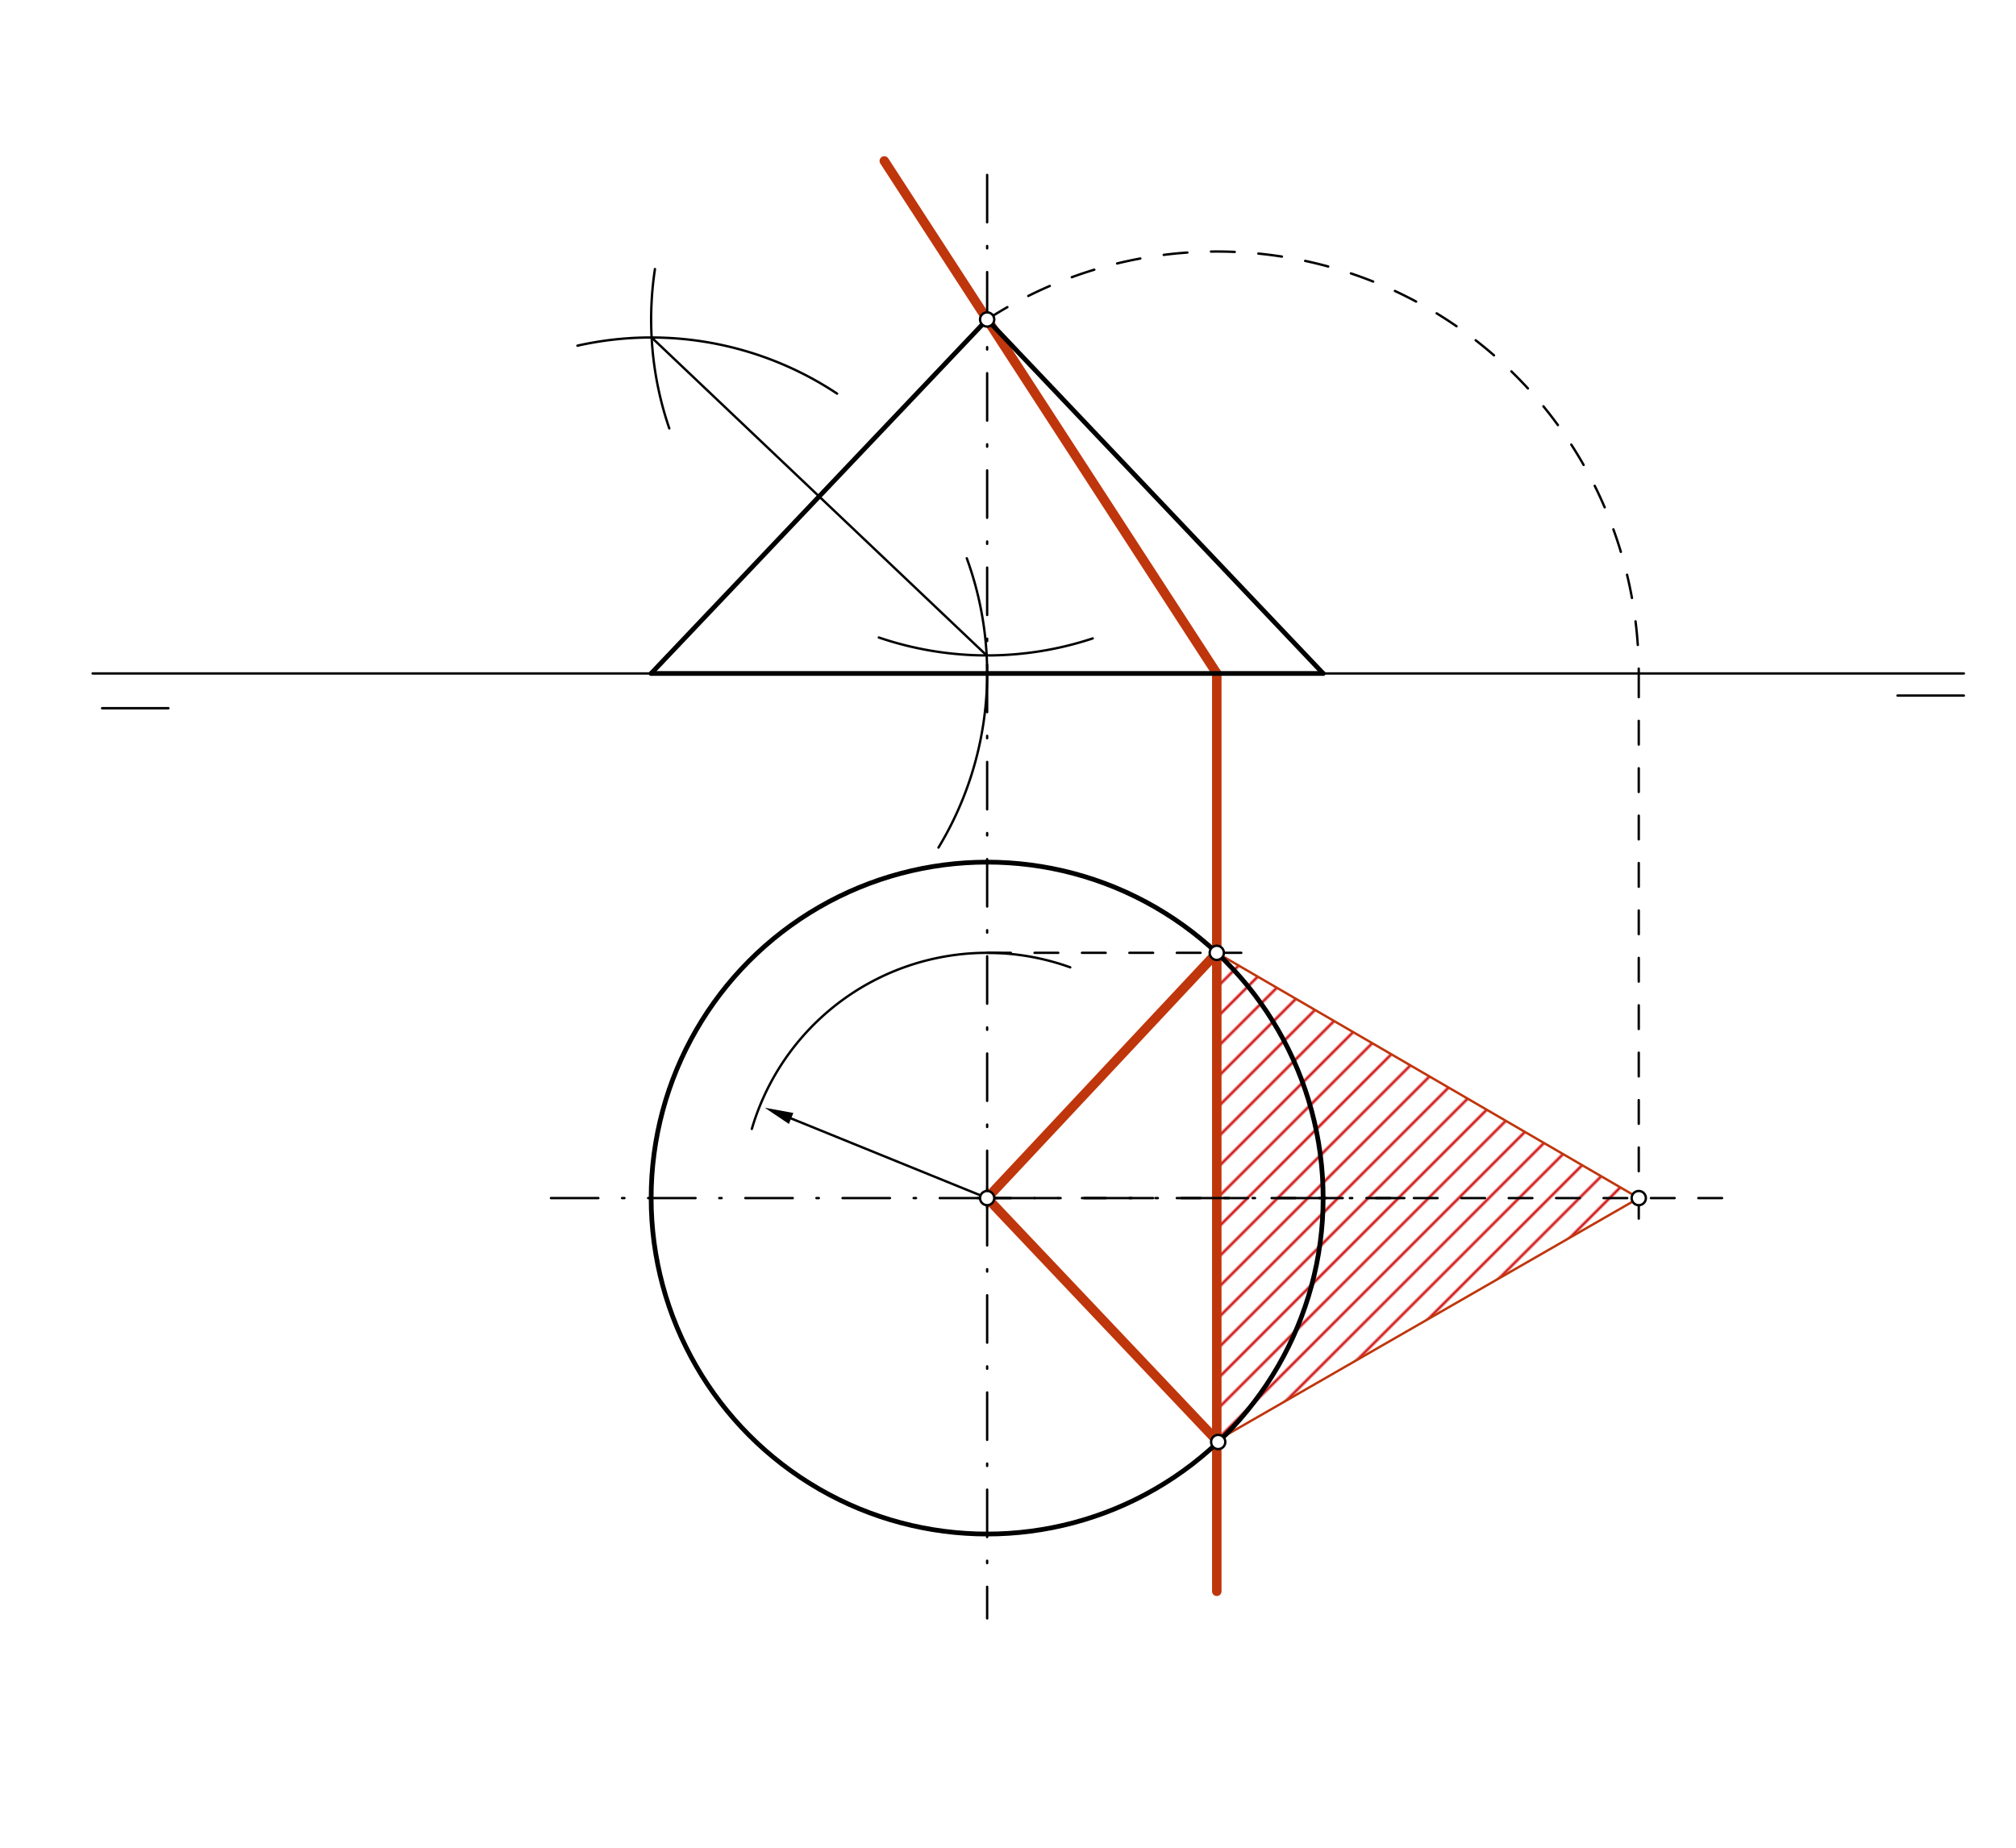<svg xmlns="http://www.w3.org/2000/svg" class="svg--1it" height="100%" preserveAspectRatio="xMidYMid meet" viewBox="0 0 850.394 779.528" width="100%"><defs><marker id="marker-arrow" markerHeight="16" markerUnits="userSpaceOnUse" markerWidth="24" orient="auto-start-reverse" refX="24" refY="4" viewBox="0 0 24 8"><path d="M 0 0 L 24 4 L 0 8 z" stroke="inherit"></path></marker></defs><g class="aux-layer--1FB"><g class="element--2qn"><defs><pattern height="9" id="fill_58_2vdm5z__pattern-stripes" patternTransform="rotate(-45)" patternUnits="userSpaceOnUse" width="9"><rect fill="#CC0000" height="1" transform="translate(0,0)" width="9"></rect></pattern></defs><g fill="url(#fill_58_2vdm5z__pattern-stripes)"><path d="M 513.267 401.985 L 513.267 401.985 L 691.265 505.45 L 513.267 607.723 L 513.267 401.985 Z" stroke="none"></path></g></g><g class="element--2qn"><line stroke="#BF360C" stroke-dasharray="none" stroke-linecap="round" stroke-width="4" x1="513.267" x2="513.267" y1="401.985" y2="671.337"></line></g><g class="element--2qn"><line stroke="#BF360C" stroke-dasharray="none" stroke-linecap="round" stroke-width="4" x1="513.267" x2="513.267" y1="401.985" y2="284.117"></line></g><g class="element--2qn"><line stroke="#BF360C" stroke-dasharray="none" stroke-linecap="round" stroke-width="4" x1="513.267" x2="416.4" y1="284.117" y2="134.783"></line></g><g class="element--2qn"><line stroke="#BF360C" stroke-dasharray="none" stroke-linecap="round" stroke-width="4" x1="416.4" x2="373.018" y1="134.783" y2="67.904"></line></g><g class="element--2qn"><line stroke="#BF360C" stroke-dasharray="none" stroke-linecap="round" stroke-width="4" x1="513.267" x2="416.4" y1="401.985" y2="505.45"></line></g><g class="element--2qn"><line stroke="#BF360C" stroke-dasharray="none" stroke-linecap="round" stroke-width="4" x1="416.4" x2="513.863" y1="505.45" y2="608.353"></line></g><g class="element--2qn"><line stroke="#BF360C" stroke-dasharray="none" stroke-linecap="round" stroke-width="1" x1="513.267" x2="691.265" y1="401.985" y2="505.45"></line></g><g class="element--2qn"><line stroke="#BF360C" stroke-dasharray="none" stroke-linecap="round" stroke-width="1" x1="691.265" x2="513.267" y1="505.45" y2="607.723"></line></g></g><g class="main-layer--3Vd"><g class="element--2qn"><line stroke="#000000" stroke-dasharray="none" stroke-linecap="round" stroke-width="1" x1="39.067" x2="828.4" y1="284.117" y2="284.117"></line></g><g class="element--2qn"><line stroke="#000000" stroke-dasharray="none" stroke-linecap="round" stroke-width="1" x1="43.067" x2="71.067" y1="298.783" y2="298.783"></line></g><g class="element--2qn"><line stroke="#000000" stroke-dasharray="none" stroke-linecap="round" stroke-width="1" x1="800.4" x2="828.4" y1="293.45" y2="293.45"></line></g><g class="element--2qn"><g class="center--1s5"><line x1="412.4" y1="505.45" x2="420.4" y2="505.45" stroke="#000000" stroke-width="1" stroke-linecap="round"></line><line x1="416.4" y1="501.45" x2="416.4" y2="509.45" stroke="#000000" stroke-width="1" stroke-linecap="round"></line><circle class="hit--230" cx="416.4" cy="505.45" r="4" stroke="none" fill="transparent"></circle></g><circle cx="416.4" cy="505.45" fill="none" r="141.732" stroke="#000000" stroke-dasharray="none" stroke-width="2"></circle></g><g class="element--2qn"><line stroke="#000000" stroke-dasharray="20, 10, 1, 10" stroke-linecap="round" stroke-width="1" x1="416.4" x2="416.4" y1="505.45" y2="134.783"></line></g><g class="element--2qn"><line stroke="#000000" stroke-dasharray="none" stroke-linecap="round" stroke-width="2" x1="416.4" x2="274.668" y1="284.117" y2="284.117"></line></g><g class="element--2qn"><line stroke="#000000" stroke-dasharray="none" stroke-linecap="round" stroke-width="2" x1="416.4" x2="558.132" y1="284.117" y2="284.117"></line></g><g class="element--2qn"><line stroke="#000000" stroke-dasharray="none" stroke-linecap="round" stroke-width="2" x1="274.668" x2="416.4" y1="284.117" y2="134.783"></line></g><g class="element--2qn"><line stroke="#000000" stroke-dasharray="none" stroke-linecap="round" stroke-width="2" x1="416.4" x2="558.132" y1="134.783" y2="284.117"></line></g><g class="element--2qn"><line stroke="#000000" stroke-dasharray="20, 10, 1, 10" stroke-linecap="round" stroke-width="1" x1="416.4" x2="416.4" y1="134.783" y2="66.783"></line></g><g class="element--2qn"><line stroke="#000000" stroke-dasharray="20, 10, 1, 10" stroke-linecap="round" stroke-width="1" x1="416.4" x2="416.4" y1="505.45" y2="682.783"></line></g><g class="element--2qn"><line stroke="#000000" stroke-dasharray="20, 10, 1, 10" stroke-linecap="round" stroke-width="1" x1="416.4" x2="592.4" y1="505.45" y2="505.45"></line></g><g class="element--2qn"><line stroke="#000000" stroke-dasharray="20, 10, 1, 10" stroke-linecap="round" stroke-width="1" x1="416.4" x2="232.4" y1="505.45" y2="505.45"></line></g><g class="element--2qn"><path d="M 243.588 145.834 A 141.732 141.732 0 0 1 353.098 166.062" fill="none" stroke="#000000" stroke-dasharray="none" stroke-linecap="round" stroke-width="1"></path></g><g class="element--2qn"><path d="M 407.812 235.53 A 141.732 141.732 0 0 1 395.882 357.568" fill="none" stroke="#000000" stroke-dasharray="none" stroke-linecap="round" stroke-width="1"></path></g><g class="element--2qn"><path d="M 276.27 113.529 A 141.732 141.732 0 0 0 282.319 180.721" fill="none" stroke="#000000" stroke-dasharray="none" stroke-linecap="round" stroke-width="1"></path></g><g class="element--2qn"><path d="M 370.711 268.949 A 141.732 141.732 0 0 0 460.938 269.336" fill="none" stroke="#000000" stroke-dasharray="none" stroke-linecap="round" stroke-width="1"></path></g><g class="element--2qn"><line stroke="#000000" stroke-dasharray="none" stroke-linecap="round" stroke-width="1" x1="274.872" x2="416.196" y1="142.385" y2="276.515"></line></g><g class="element--2qn"><path d="M 317.138 476.261 A 103.465 103.465 0 0 1 451.445 408.101" fill="none" stroke="#000000" stroke-dasharray="none" stroke-linecap="round" stroke-width="1"></path></g><g class="element--2qn"><line stroke="#000000" stroke-dasharray="none" stroke-linecap="round" stroke-width="1" x1="416.4" x2="333.717" y1="505.45" y2="471.855"></line><path d="M322.6,467.337 l12,2.5 l0,-5 z" fill="#000000" stroke="#000000" stroke-width="0" transform="rotate(22.113, 322.6, 467.337)"></path></g><g class="element--2qn"><line stroke="#000000" stroke-dasharray="10" stroke-linecap="round" stroke-width="1" x1="416.4" x2="523.6" y1="401.985" y2="401.985"></line></g><g class="element--2qn"><path d="M 416.4 134.783 A 177.999 177.999 0 0 1 691.265 284.117" fill="none" stroke="#000000" stroke-dasharray="10" stroke-linecap="round" stroke-width="1"></path></g><g class="element--2qn"><line stroke="#000000" stroke-dasharray="10" stroke-linecap="round" stroke-width="1" x1="416.4" x2="727.467" y1="505.45" y2="505.45"></line></g><g class="element--2qn"><line stroke="#000000" stroke-dasharray="10" stroke-linecap="round" stroke-width="1" x1="691.265" x2="691.265" y1="284.117" y2="516.45"></line></g><g class="element--2qn"><circle cx="416.4" cy="505.45" r="3" stroke="#000000" stroke-width="1" fill="#ffffff"></circle>}</g><g class="element--2qn"><circle cx="416.4" cy="134.783" r="3" stroke="#000000" stroke-width="1" fill="#ffffff"></circle>}</g><g class="element--2qn"><circle cx="513.267" cy="401.985" r="3" stroke="#000000" stroke-width="1" fill="#ffffff"></circle>}</g><g class="element--2qn"><circle cx="513.863" cy="608.353" r="3" stroke="#000000" stroke-width="1" fill="#ffffff"></circle>}</g><g class="element--2qn"><circle cx="691.265" cy="505.45" r="3" stroke="#000000" stroke-width="1" fill="#ffffff"></circle>}</g></g><g class="snaps-layer--2PT"></g><g class="temp-layer--rAP"></g></svg>